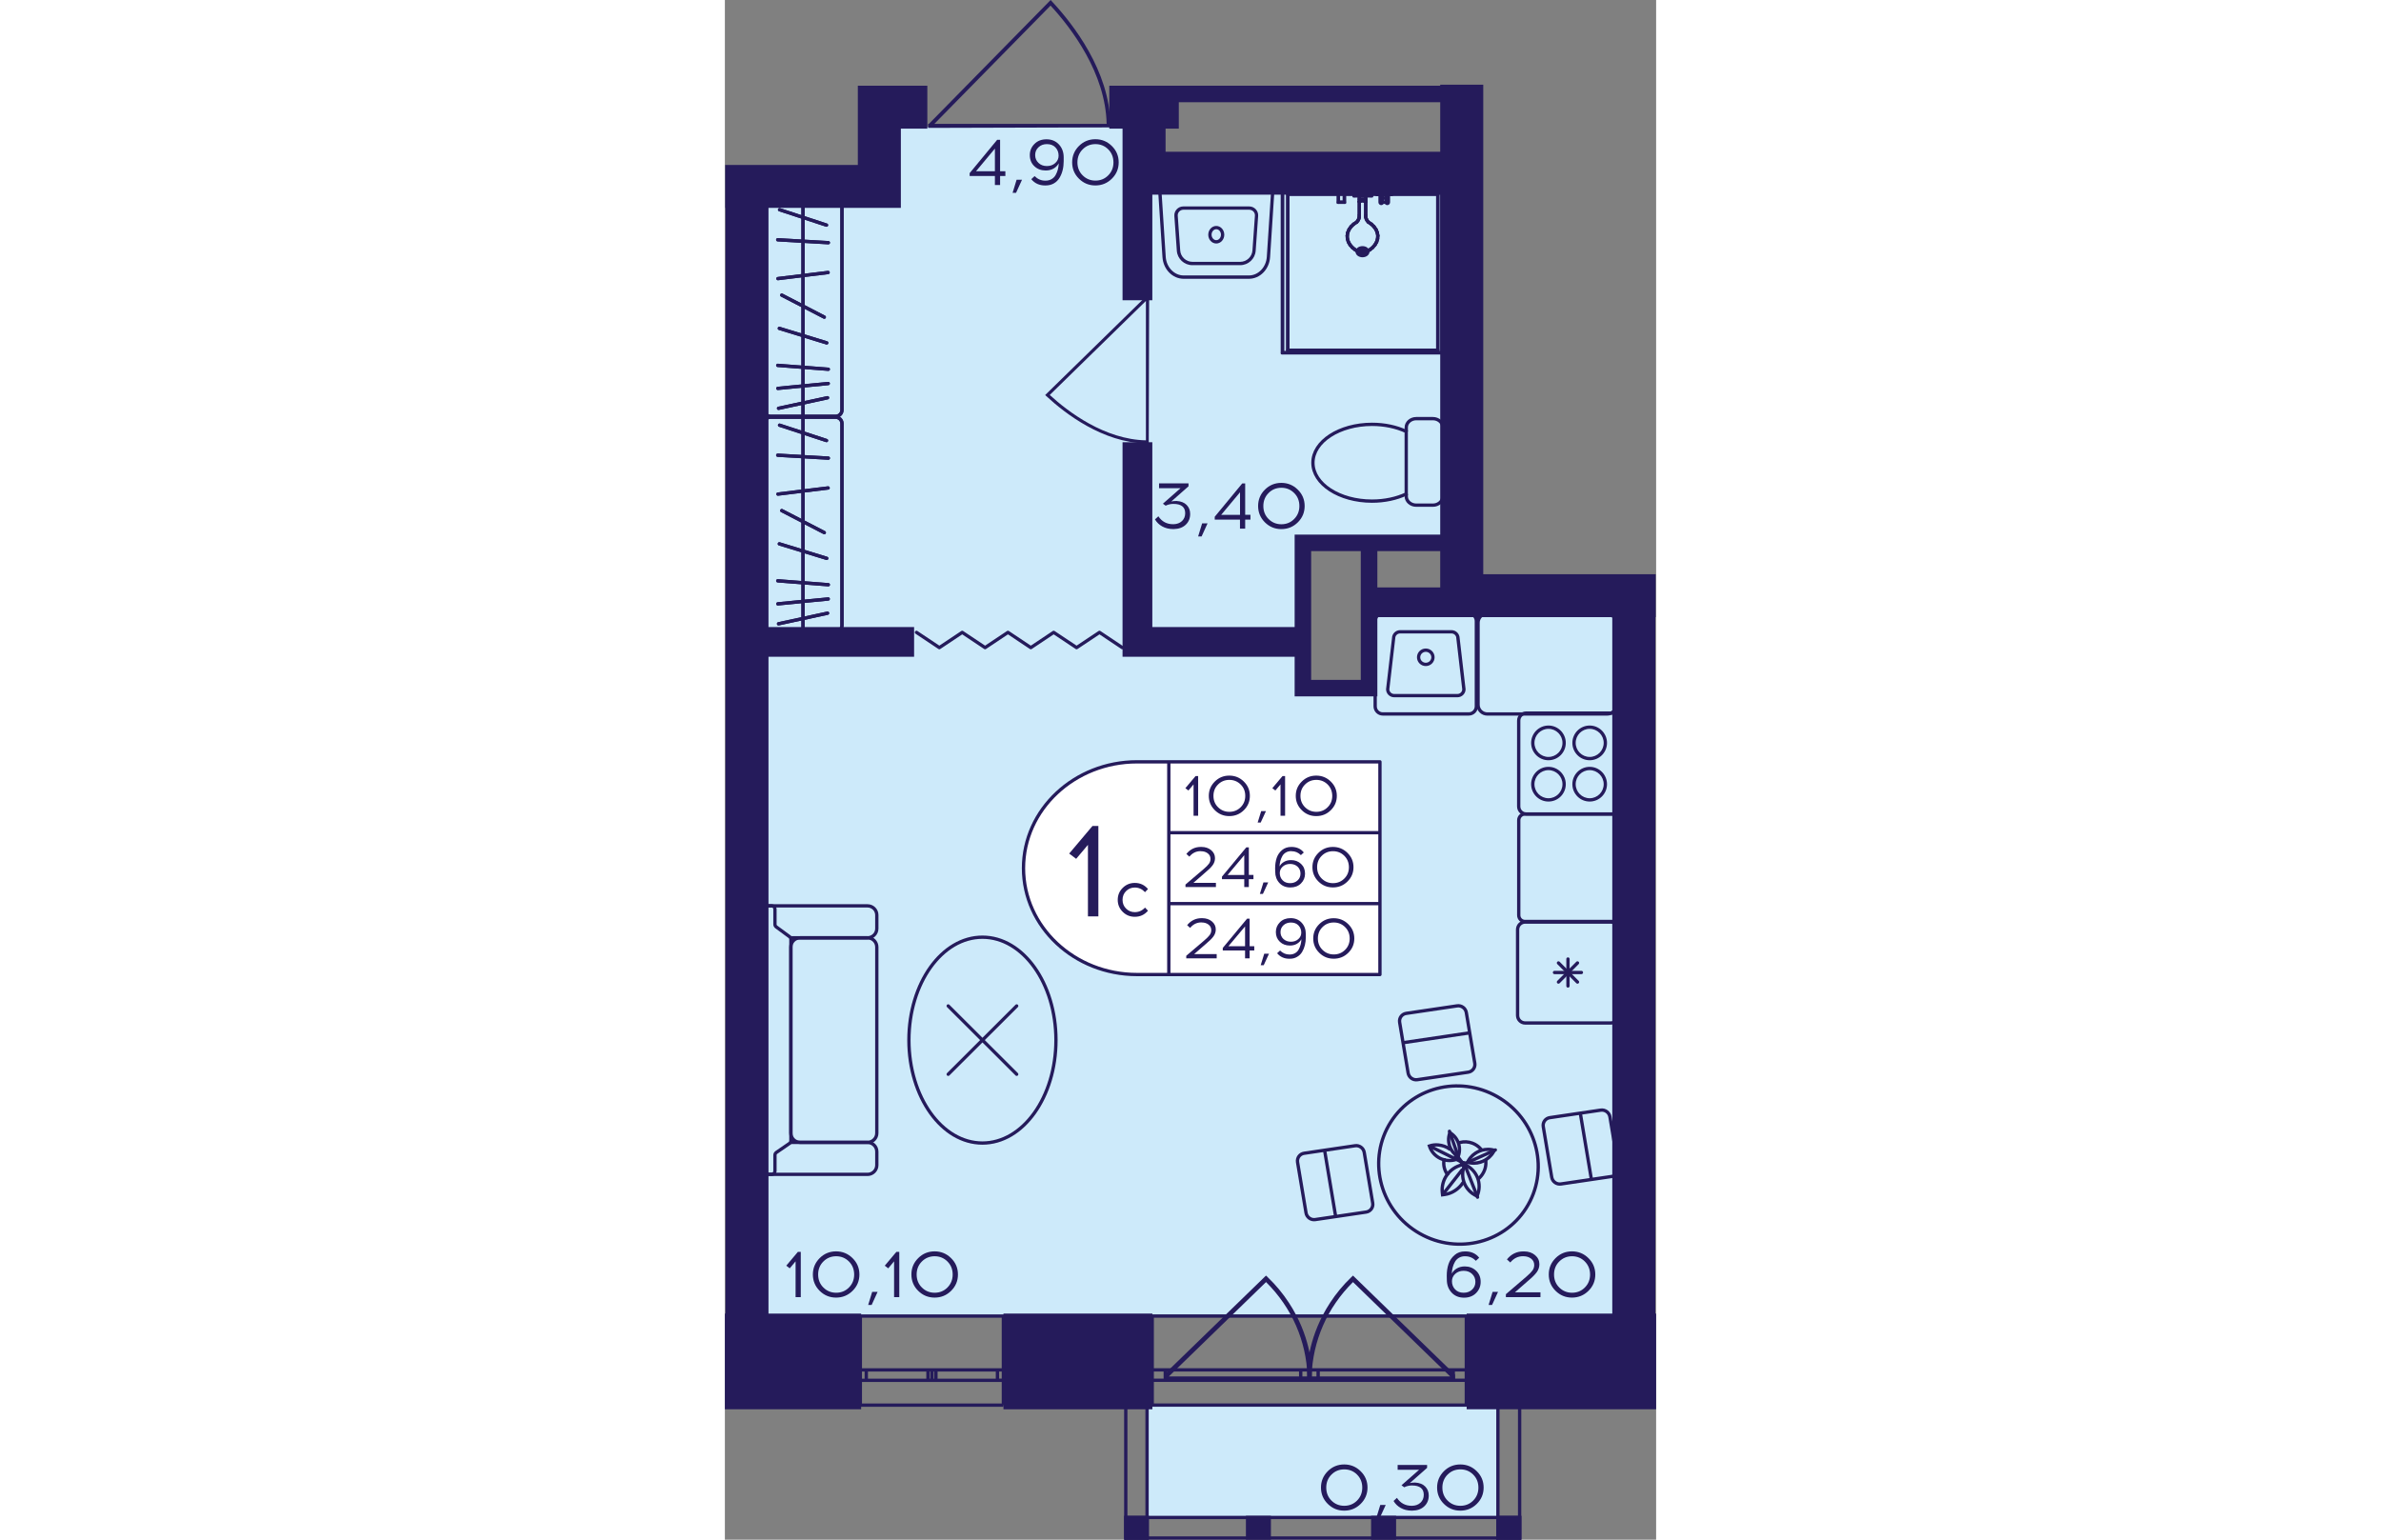 <?xml version="1.0" encoding="utf-8"?>
<!-- Generator: Adobe Illustrator 24.3.0, SVG Export Plug-In . SVG Version: 6.00 Build 0)  -->
<svg version="1.1" id="Слой_1" xmlns="http://www.w3.org/2000/svg" xmlns:xlink="http://www.w3.org/1999/xlink" x="0px" y="0px"
	 viewBox="0 0 241.93 400" style="enable-background:new 0 0 241.93 400;" xml:space="preserve" width="883" height="571">
<rect x="0" y="0" width="241.93" height="400" fill="#808080" stroke="none"/>
<path style="fill:#CDEAFA;" d="M193.15,46.71c-28.66,0-57.31,0-85.97,0c0-4.57,0-9.15,0-13.72c-21.78,0-43.56,0-65.33,0
	c0,5.72,0,11.43,0,17.15c-12.61,0-25.22,0-37.83,0c0,97.18,0,194.37,0,291.55c77.94,0,155.89,0,233.83,0c0-61.74,0-123.48,0-185.22
	c-22.92,0-45.85,0-68.77,0c0,8,0,16.01,0,24.01c-6.88,0-13.75,0-20.63,0c0-12.58,0-25.15,0-37.73c14.9,0,29.8,0,44.7,0
	C193.15,110.74,193.15,78.72,193.15,46.71z"/>
<rect x="109.58" y="365.39" style="fill:#CDEAFA;" width="91.55" height="29.03"/>
<g>
	<path style="fill:none;stroke:#251B5B;stroke-width:0.859;stroke-miterlimit:10;" d="M192.62,365.04h-81.6v-23.14l81.6,0V365.04z
		 M111.02,365.04h81.6 M111.02,341.91l81.6,0 M111.02,358.59h3.39v-2.7h-3.39V358.59z M151.85,355.89h-2.25v2.7h2.25V355.89z
		 M114.41,358.59h35.18v-2.7h-35.18V358.59z M151.85,358.59h2.28v-2.7h-2.28V358.59z M192.62,355.89h-3.39v2.7h3.39V355.89z
		 M154.12,358.59h35.11v-2.7h-35.11V358.59z M111.02,358.59h3.39 M114.41,358.59v-2.7 M114.41,355.89h-3.39 M151.85,355.89h-2.25
		 M149.59,355.89v2.7 M149.59,358.59h2.25 M114.41,358.59h35.18 M149.59,355.89h-35.18 M151.85,358.59h2.28 M154.12,358.59v-2.7
		 M154.12,355.89h-2.28 M192.62,355.89h-3.39 M189.23,355.89v2.7 M189.23,358.59h3.39 M154.12,358.59h35.11 M189.23,355.89h-35.11"
		/>
</g>
<g>
	<path style="fill:none;stroke:#251B5B;stroke-width:0.859;stroke-miterlimit:10;" d="M72.36,365.05H35.19v-23.14h37.16V365.05z
		 M35.19,365.05h37.16 M35.19,341.91h37.16 M35.19,358.6h1.54v-2.7h-1.54V358.6z M53.79,355.89h-1.03v2.7h1.03V355.89z M36.74,358.6
		h16.02v-2.7H36.74V358.6z M53.79,358.6h1.04v-2.7h-1.04V358.6z M72.36,355.89h-1.54v2.7h1.54V355.89z M54.82,358.6h15.99v-2.7
		H54.82V358.6z M35.19,358.6h1.54 M36.74,358.6v-2.7 M36.74,355.89h-1.54 M53.79,355.89h-1.03 M52.76,355.89v2.7 M52.76,358.6h1.03
		 M36.74,358.6h16.02 M52.76,355.89H36.74 M53.79,358.6h1.04 M54.82,358.6v-2.7 M54.82,355.89h-1.04 M72.36,355.89h-1.54
		 M70.81,355.89v2.7 M70.81,358.6h1.54 M54.82,358.6h15.99 M70.81,355.89H54.82"/>
</g>
<g>
	
		<rect x="200.4" y="393.8" transform="matrix(-1 2.901578e-07 -2.901578e-07 -1 407.302 793.803)" style="fill:#251B5B;" width="6.5" height="6.2"/>
	
		<rect x="103.77" y="393.8" transform="matrix(-1 2.952791e-07 -2.952791e-07 -1 213.937 793.803)" style="fill:#251B5B;" width="6.39" height="6.2"/>
	
		<rect x="135.36" y="393.8" transform="matrix(-1 2.901641e-07 -2.901641e-07 -1 277.219 793.803)" style="fill:#251B5B;" width="6.5" height="6.2"/>
	
		<rect x="167.88" y="393.8" transform="matrix(-1 2.901598e-07 -2.901598e-07 -1 342.26 793.803)" style="fill:#251B5B;" width="6.5" height="6.2"/>
	<g>
		<path style="fill:#251B5B;" d="M206.04,361.78v37.36h-4.79l0-37.36H206.04 M206.9,360.92h-6.5l0,39.08h6.5V360.92L206.9,360.92z"
			/>
	</g>
	<g>
		<path style="fill:#251B5B;" d="M109.25,361.78v37.36h-4.67v-37.36H109.25 M110.11,360.92h-6.39V400h6.39V360.92L110.11,360.92z"/>
	</g>
	<g>
		<path style="fill:#251B5B;" d="M206.04,394.66v4.48l-101.41,0v-4.48L206.04,394.66 M206.9,393.8l-103.13,0v6.2l103.13,0V393.8
			L206.9,393.8z"/>
	</g>
</g>
<g>
	<path style="fill:#251B5B;" d="M141.04,331.83c2.11,2.02,3.94,4.24,5.48,6.6c5.53,8.43,5.92,16.32,5.97,17.91
		c0.03,1.01,0.01,1.84-0.02,2.37c-0.36,0.01-0.71,0.03-1.07,0.04h-37.27l-0.09,0.08c0.02-0.58,0.04-1.15,0.06-1.73l26.48-25.71
		L141.04,331.83z M115.34,357.6h36.01c-0.29-9.22-4.05-17.87-10.76-24.52L115.34,357.6z"/>
	<path style="fill:#251B5B;" d="M162.72,331.83c-2.11,2.02-3.94,4.24-5.48,6.6c-5.53,8.43-5.92,16.32-5.97,17.91
		c-0.03,1.01-0.01,1.84,0.02,2.37c0.36,0.01,0.71,0.03,1.07,0.04h37.27l0.09,0.08c-0.02-0.58-0.04-1.15-0.06-1.73l-26.48-25.71
		L162.72,331.83z M188.43,357.6h-36.01c0.29-9.22,4.05-17.87,10.76-24.52L188.43,357.6z"/>
</g>
<polyline style="fill:none;stroke:#251B5B;stroke-width:0.859;stroke-linecap:round;stroke-linejoin:round;stroke-miterlimit:10;" points="
	103.25,168.25 97.32,164.29 91.37,168.25 85.42,164.29 79.48,168.25 73.54,164.29 67.6,168.25 61.66,164.29 55.72,168.25 
	49.78,164.29 "/>
<path style="fill:#251B5B;" d="M100.3,33.09c0-0.3-0.01-0.6-0.01-0.91h-0.13c-0.31-13.81-9.6-25.82-15.19-31.81L84.63,0L53.01,32.18
	h-0.2c0,0.35,0,0.7,0,1.05C68.64,33.18,84.47,33.13,100.3,33.09z M54.42,32.18L84.61,1.45c5.52,5.99,14.27,17.56,14.57,30.73
	L54.42,32.18z"/>
<path style="fill:#251B5B;" d="M110.12,115.31c-0.25,0-0.49-0.01-0.74-0.01v-0.1c-11.23-0.25-21-7.77-25.87-12.29l-0.3-0.28
	l26.16-25.58v-0.16c0.28,0,0.57,0,0.85,0C110.19,89.7,110.16,102.5,110.12,115.31z M109.38,78.19l-24.98,24.42
	c4.87,4.46,14.28,11.55,24.98,11.79L109.38,78.19z"/>
<g>
	<path style="fill:none;stroke:#251B5B;stroke-width:0.859;stroke-miterlimit:10;" d="M8.77,299.19l0,3.52
		c0,1.32,1.08,2.39,2.41,2.39h0.96h24.92c1.33,0,2.41-1.08,2.41-2.39v-3.52c0-1.33-1.08-2.39-2.41-2.39H17.02"/>
	<path style="fill:none;stroke:#251B5B;stroke-width:0.859;stroke-miterlimit:10;" d="M8.77,241.25l0-3.52
		c0-1.33,1.08-2.39,2.41-2.39h0.96l24.92,0c1.33,0,2.41,1.06,2.41,2.39l0,3.52c0,1.32-1.08,2.39-2.41,2.39H17.05"/>
	<path style="fill:none;stroke:#251B5B;stroke-width:0.859;stroke-miterlimit:10;" d="M39.47,246.04l0,48.34
		c0,1.33-1.07,2.4-2.4,2.4l-17.53,0c-1.33,0-2.4-1.08-2.4-2.4l0-48.34c0-1.33,1.07-2.4,2.4-2.4l17.53,0
		C38.4,243.64,39.47,244.72,39.47,246.04z"/>
	<path style="fill:none;stroke:#251B5B;stroke-width:0.859;stroke-miterlimit:10;" d="M13.36,240.82l3.44,2.53
		c0.22,0.16,0.35,0.42,0.35,0.69l0,52.32c0,0.28-0.14,0.54-0.37,0.7l-3.4,2.34c-0.23,0.16-0.37,0.42-0.37,0.7l0,4.14
		c0,0.47-0.39,0.85-0.86,0.85h-0.96c-1.33,0-2.41-1.07-2.41-2.39l0-64.98c0-1.32,1.08-2.39,2.41-2.39h0.96
		c0.48,0,0.86,0.38,0.86,0.85l0,3.95C13.01,240.41,13.14,240.66,13.36,240.82z"/>
</g>
<g>
	
		<ellipse style="fill:none;stroke:#251B5B;stroke-width:0.859;stroke-miterlimit:10;" cx="66.91" cy="270.22" rx="19.1" ry="26.74"/>
	<g>
		
			<line style="fill:none;stroke:#251B5B;stroke-width:0.859;stroke-linecap:round;stroke-miterlimit:10;" x1="58.02" y1="261.34" x2="75.81" y2="279.09"/>
		
			<line style="fill:none;stroke:#251B5B;stroke-width:0.859;stroke-linecap:round;stroke-miterlimit:10;" x1="58.02" y1="279.09" x2="75.81" y2="261.34"/>
	</g>
</g>
<g>
	<g>
		<g>
			<path style="fill:#251B5B;" d="M28.78,52.85c0.67,0,1.21,0.54,1.21,1.21v52.46c0,0.67-0.54,1.21-1.21,1.21H11.83
				c-0.67,0-1.21-0.54-1.21-1.21V54.05c0-0.67,0.54-1.21,1.21-1.21H28.78 M28.78,51.99H11.83c-1.14,0-2.07,0.93-2.07,2.07v52.46
				c0,1.14,0.93,2.07,2.07,2.07h16.95c1.14,0,2.07-0.93,2.07-2.07V54.05C30.85,52.91,29.92,51.99,28.78,51.99L28.78,51.99z"/>
		</g>
	</g>
	<line style="fill:none;stroke:#251B5B;stroke-width:0.859;stroke-miterlimit:10;" x1="20.3" y1="51.98" x2="20.3" y2="108.39"/>
	
		<line style="fill:none;stroke:#251B5B;stroke-width:0.859;stroke-linecap:round;stroke-miterlimit:10;" x1="13.73" y1="62.29" x2="26.88" y2="63.05"/>
	
		<line style="fill:none;stroke:#251B5B;stroke-width:0.859;stroke-linecap:round;stroke-miterlimit:10;" x1="13.79" y1="72.38" x2="26.82" y2="70.79"/>
	
		<line style="fill:none;stroke:#251B5B;stroke-width:0.859;stroke-linecap:round;stroke-miterlimit:10;" x1="13.94" y1="106.08" x2="26.67" y2="103.33"/>
	
		<line style="fill:none;stroke:#251B5B;stroke-width:0.859;stroke-linecap:round;stroke-miterlimit:10;" x1="14.78" y1="76.67" x2="25.83" y2="82.39"/>
	
		<line style="fill:none;stroke:#251B5B;stroke-width:0.859;stroke-linecap:round;stroke-miterlimit:10;" x1="14.15" y1="85.31" x2="26.46" y2="89.08"/>
	
		<line style="fill:none;stroke:#251B5B;stroke-width:0.859;stroke-linecap:round;stroke-miterlimit:10;" x1="13.74" y1="94.92" x2="26.87" y2="95.93"/>
	
		<line style="fill:none;stroke:#251B5B;stroke-width:0.859;stroke-linecap:round;stroke-miterlimit:10;" x1="13.76" y1="100.9" x2="26.85" y2="99.64"/>
	
		<line style="fill:none;stroke:#251B5B;stroke-width:0.859;stroke-linecap:round;stroke-miterlimit:10;" x1="14.21" y1="54.48" x2="26.4" y2="58.48"/>
	<g>
		<g>
			<path style="fill:#251B5B;" d="M28.78,52.85c0.67,0,1.21,0.54,1.21,1.21v52.46c0,0.67-0.54,1.21-1.21,1.21H11.83
				c-0.67,0-1.21-0.54-1.21-1.21V54.05c0-0.67,0.54-1.21,1.21-1.21H28.78 M28.78,51.99H11.83c-1.14,0-2.07,0.93-2.07,2.07v52.46
				c0,1.14,0.93,2.07,2.07,2.07h16.95c1.14,0,2.07-0.93,2.07-2.07V54.05C30.85,52.91,29.92,51.99,28.78,51.99L28.78,51.99z"/>
		</g>
	</g>
	<line style="fill:none;stroke:#251B5B;stroke-width:0.859;stroke-miterlimit:10;" x1="20.3" y1="51.98" x2="20.3" y2="108.39"/>
	
		<line style="fill:none;stroke:#251B5B;stroke-width:0.859;stroke-linecap:round;stroke-miterlimit:10;" x1="13.73" y1="62.29" x2="26.88" y2="63.05"/>
	
		<line style="fill:none;stroke:#251B5B;stroke-width:0.859;stroke-linecap:round;stroke-miterlimit:10;" x1="13.79" y1="72.38" x2="26.82" y2="70.79"/>
	
		<line style="fill:none;stroke:#251B5B;stroke-width:0.859;stroke-linecap:round;stroke-miterlimit:10;" x1="13.94" y1="106.08" x2="26.67" y2="103.33"/>
	
		<line style="fill:none;stroke:#251B5B;stroke-width:0.859;stroke-linecap:round;stroke-miterlimit:10;" x1="14.78" y1="76.67" x2="25.83" y2="82.39"/>
	
		<line style="fill:none;stroke:#251B5B;stroke-width:0.859;stroke-linecap:round;stroke-miterlimit:10;" x1="14.15" y1="85.31" x2="26.46" y2="89.08"/>
	
		<line style="fill:none;stroke:#251B5B;stroke-width:0.859;stroke-linecap:round;stroke-miterlimit:10;" x1="13.74" y1="94.92" x2="26.87" y2="95.93"/>
	
		<line style="fill:none;stroke:#251B5B;stroke-width:0.859;stroke-linecap:round;stroke-miterlimit:10;" x1="13.76" y1="100.9" x2="26.85" y2="99.64"/>
	
		<line style="fill:none;stroke:#251B5B;stroke-width:0.859;stroke-linecap:round;stroke-miterlimit:10;" x1="14.21" y1="54.48" x2="26.4" y2="58.48"/>
</g>
<g>
	<g>
		<g>
			<path style="fill:#251B5B;" d="M28.78,108.82c0.67,0,1.21,0.54,1.21,1.21v52.46c0,0.67-0.54,1.21-1.21,1.21H11.83
				c-0.67,0-1.21-0.54-1.21-1.21v-52.46c0-0.67,0.54-1.21,1.21-1.21H28.78 M28.78,107.96H11.83c-1.14,0-2.07,0.93-2.07,2.07v52.46
				c0,1.14,0.93,2.07,2.07,2.07h16.95c1.14,0,2.07-0.93,2.07-2.07v-52.46C30.85,108.89,29.92,107.96,28.78,107.96L28.78,107.96z"/>
		</g>
	</g>
	<line style="fill:none;stroke:#251B5B;stroke-width:0.859;stroke-miterlimit:10;" x1="20.3" y1="107.95" x2="20.3" y2="164.36"/>
	
		<line style="fill:none;stroke:#251B5B;stroke-width:0.859;stroke-linecap:round;stroke-miterlimit:10;" x1="13.73" y1="118.26" x2="26.88" y2="119.02"/>
	
		<line style="fill:none;stroke:#251B5B;stroke-width:0.859;stroke-linecap:round;stroke-miterlimit:10;" x1="13.79" y1="128.36" x2="26.82" y2="126.77"/>
	
		<line style="fill:none;stroke:#251B5B;stroke-width:0.859;stroke-linecap:round;stroke-miterlimit:10;" x1="13.94" y1="162.06" x2="26.67" y2="159.3"/>
	
		<line style="fill:none;stroke:#251B5B;stroke-width:0.859;stroke-linecap:round;stroke-miterlimit:10;" x1="14.78" y1="132.65" x2="25.83" y2="138.37"/>
	
		<line style="fill:none;stroke:#251B5B;stroke-width:0.859;stroke-linecap:round;stroke-miterlimit:10;" x1="14.15" y1="141.29" x2="26.46" y2="145.06"/>
	
		<line style="fill:none;stroke:#251B5B;stroke-width:0.859;stroke-linecap:round;stroke-miterlimit:10;" x1="13.74" y1="150.89" x2="26.87" y2="151.91"/>
	
		<line style="fill:none;stroke:#251B5B;stroke-width:0.859;stroke-linecap:round;stroke-miterlimit:10;" x1="13.76" y1="156.88" x2="26.85" y2="155.61"/>
	
		<line style="fill:none;stroke:#251B5B;stroke-width:0.859;stroke-linecap:round;stroke-miterlimit:10;" x1="14.21" y1="110.46" x2="26.4" y2="114.45"/>
	<g>
		<g>
			<path style="fill:#251B5B;" d="M28.78,108.82c0.67,0,1.21,0.54,1.21,1.21v52.46c0,0.67-0.54,1.21-1.21,1.21H11.83
				c-0.67,0-1.21-0.54-1.21-1.21v-52.46c0-0.67,0.54-1.21,1.21-1.21H28.78 M28.78,107.96H11.83c-1.14,0-2.07,0.93-2.07,2.07v52.46
				c0,1.14,0.93,2.07,2.07,2.07h16.95c1.14,0,2.07-0.93,2.07-2.07v-52.46C30.85,108.89,29.92,107.96,28.78,107.96L28.78,107.96z"/>
		</g>
	</g>
	<line style="fill:none;stroke:#251B5B;stroke-width:0.859;stroke-miterlimit:10;" x1="20.3" y1="107.95" x2="20.3" y2="164.36"/>
	
		<line style="fill:none;stroke:#251B5B;stroke-width:0.859;stroke-linecap:round;stroke-miterlimit:10;" x1="13.73" y1="118.26" x2="26.88" y2="119.02"/>
	
		<line style="fill:none;stroke:#251B5B;stroke-width:0.859;stroke-linecap:round;stroke-miterlimit:10;" x1="13.79" y1="128.36" x2="26.82" y2="126.77"/>
	
		<line style="fill:none;stroke:#251B5B;stroke-width:0.859;stroke-linecap:round;stroke-miterlimit:10;" x1="13.94" y1="162.06" x2="26.67" y2="159.3"/>
	
		<line style="fill:none;stroke:#251B5B;stroke-width:0.859;stroke-linecap:round;stroke-miterlimit:10;" x1="14.78" y1="132.65" x2="25.83" y2="138.37"/>
	
		<line style="fill:none;stroke:#251B5B;stroke-width:0.859;stroke-linecap:round;stroke-miterlimit:10;" x1="14.15" y1="141.29" x2="26.46" y2="145.06"/>
	
		<line style="fill:none;stroke:#251B5B;stroke-width:0.859;stroke-linecap:round;stroke-miterlimit:10;" x1="13.74" y1="150.89" x2="26.87" y2="151.91"/>
	
		<line style="fill:none;stroke:#251B5B;stroke-width:0.859;stroke-linecap:round;stroke-miterlimit:10;" x1="13.76" y1="156.88" x2="26.85" y2="155.61"/>
	
		<line style="fill:none;stroke:#251B5B;stroke-width:0.859;stroke-linecap:round;stroke-miterlimit:10;" x1="14.21" y1="110.46" x2="26.4" y2="114.45"/>
</g>
<g>
	<g>
		<path style="fill:#251B5B;" d="M127.66,59.55c0.67,0,1.22,0.64,1.22,1.42c0,0.78-0.55,1.42-1.22,1.42c-0.67,0-1.22-0.64-1.22-1.42
			C126.44,60.19,126.99,59.55,127.66,59.55 M127.66,58.7c-1.15,0-2.08,1.02-2.08,2.28c0,1.26,0.93,2.28,2.08,2.28
			c1.15,0,2.08-1.02,2.08-2.28C129.74,59.72,128.81,58.7,127.66,58.7L127.66,58.7z"/>
	</g>
	<g>
		<path style="fill:#251B5B;" d="M113.48,50.45l28.37,0l-1.06,16.29c-0.18,2.7-2.22,4.82-4.66,4.82l-16.94,0
			c-2.44,0-4.48-2.12-4.66-4.82L113.48,50.45 M112.56,49.59l1.12,17.21c0.21,3.17,2.61,5.63,5.51,5.63l16.94,0
			c2.9,0,5.31-2.46,5.51-5.63l1.12-17.21L112.56,49.59L112.56,49.59z"/>
	</g>
	<g>
		<path style="fill:#251B5B;" d="M119.08,53.63v0.86l17.16,0c0.41,0,0.79,0.17,1.07,0.46c0.28,0.3,0.42,0.69,0.39,1.09l-0.64,9.02
			c-0.12,1.66-1.52,2.96-3.18,2.96l-12.41,0c-1.67,0-3.07-1.3-3.18-2.96l-0.64-9.02c-0.03-0.41,0.11-0.8,0.39-1.09
			c0.28-0.3,0.66-0.46,1.07-0.46V53.63 M119.08,53.63c-1.34,0-2.41,1.14-2.31,2.48l0.64,9.02c0.15,2.12,1.92,3.76,4.04,3.76l12.41,0
			c2.13,0,3.89-1.64,4.04-3.76l0.64-9.02c0.1-1.34-0.97-2.48-2.31-2.48L119.08,53.63L119.08,53.63z"/>
	</g>
</g>
<g>
	<g>
		<path style="fill:none;stroke:#251B5B;stroke-width:0.859;stroke-miterlimit:10;" d="M177.02,128.33v0.63
			c0,1.25,1.17,2.28,2.59,2.28h4.32c1.44,0,2.59-1.03,2.59-2.28v-17.92c0-1.25-1.15-2.28-2.59-2.28h-4.32
			c-1.42,0-2.59,1.03-2.59,2.28v1.06"/>
	</g>
	<g>
		<path style="fill:none;stroke:#251B5B;stroke-width:0.859;stroke-miterlimit:10;" d="M152.77,120.22c0,5.51,6.87,9.97,15.35,9.97
			c3.31,0,6.39-0.68,8.89-1.86l0-16.23c-2.5-1.18-5.59-1.86-8.89-1.86C159.64,110.25,152.77,114.71,152.77,120.22z"/>
	</g>
</g>
<g>
	<polyline style="fill:none;stroke:#251B5B;stroke-width:0.859;stroke-miterlimit:10;" points="186.6,49.79 186.6,91.64 
		144.86,91.64 144.86,49.79 186.6,49.79 	"/>
	<path style="fill:none;stroke:#251B5B;stroke-width:0.859;stroke-miterlimit:10;" d="M144.82,49.58l41.75,0
		c0.17,0,0.31,0.09,0.31,0.21c0,0.12-0.14,0.21-0.31,0.21l-41.72,0c-0.17,0-0.31-0.09-0.31-0.21
		C144.54,49.68,144.67,49.59,144.82,49.58z"/>
	
		<line style="fill:none;stroke:#251B5B;stroke-width:0.859;stroke-linecap:round;stroke-linejoin:round;" x1="144.86" y1="91.64" x2="144.86" y2="49.79"/>
	
		<line style="fill:none;stroke:#251B5B;stroke-width:0.859;stroke-linecap:round;stroke-linejoin:round;" x1="186.6" y1="91.64" x2="144.86" y2="91.64"/>
	<path style="fill:none;stroke:#251B5B;stroke-width:0.859;stroke-miterlimit:10;" d="M186.6,49.58c0.17,0,0.31,0.09,0.31,0.21
		l0,41.84c0,0.12-0.14,0.21-0.31,0.21c-0.17,0-0.31-0.09-0.31-0.21l0-41.84C186.29,49.67,186.43,49.58,186.6,49.58z"/>
	<polyline style="fill:none;stroke:#251B5B;stroke-width:0.859;stroke-miterlimit:10;" points="185.21,50.44 185.21,90.98 
		146.25,90.98 146.25,50.44 185.21,50.44 	"/>
	
		<line style="fill:none;stroke:#251B5B;stroke-width:0.859;stroke-linecap:round;stroke-linejoin:round;" x1="146.25" y1="50.44" x2="185.21" y2="50.44"/>
	
		<line style="fill:none;stroke:#251B5B;stroke-width:0.859;stroke-linecap:round;stroke-linejoin:round;" x1="146.25" y1="90.98" x2="146.25" y2="50.44"/>
	
		<line style="fill:none;stroke:#251B5B;stroke-width:0.859;stroke-linecap:round;stroke-linejoin:round;" x1="185.21" y1="90.98" x2="146.25" y2="90.98"/>
	
		<line style="fill:none;stroke:#251B5B;stroke-width:0.859;stroke-linecap:round;stroke-linejoin:round;" x1="185.21" y1="50.44" x2="185.21" y2="90.98"/>
	<polyline style="fill:none;stroke:#251B5B;stroke-width:0.859;stroke-miterlimit:10;" points="172.08,49.97 172.08,51.46 
		170.52,51.46 170.52,49.97 172.08,49.97 	"/>
	<path style="fill:none;stroke:#251B5B;stroke-width:0.859;stroke-miterlimit:10;" d="M170.21,50.18c0-0.18,0.14-0.32,0.3-0.32
		l1.56,0c0.17,0,0.31,0.15,0.31,0.33c0,0.18-0.14,0.33-0.31,0.33l-1.56,0c-0.17,0-0.3-0.14-0.3-0.32
		C170.21,50.19,170.21,50.19,170.21,50.18z"/>
	<path style="fill:none;stroke:#251B5B;stroke-width:0.859;stroke-miterlimit:10;" d="M170.52,49.87c0.17,0,0.31,0.15,0.31,0.33
		v2.34c0,0.18-0.14,0.33-0.31,0.33s-0.31-0.15-0.31-0.33V50.2C170.21,50.02,170.35,49.87,170.52,49.87z"/>
	
		<line style="fill:none;stroke:#251B5B;stroke-width:0.859;stroke-linecap:round;stroke-linejoin:round;" x1="172.08" y1="52.54" x2="170.52" y2="52.54"/>
	<path style="fill:none;stroke:#251B5B;stroke-width:0.859;stroke-miterlimit:10;" d="M172.08,49.87c0.17,0,0.31,0.15,0.31,0.33
		v2.34c0,0.18-0.14,0.33-0.31,0.33s-0.31-0.15-0.31-0.33V50.2C171.77,50.02,171.91,49.87,172.08,49.87z"/>
	<polyline style="fill:none;stroke:#251B5B;stroke-width:0.859;stroke-miterlimit:10;" points="160.94,50.2 160.94,52.54 
		159.39,52.54 159.39,50.2 160.94,50.2 	"/>
	
		<line style="fill:none;stroke:#251B5B;stroke-width:0.859;stroke-linecap:round;stroke-linejoin:round;" x1="159.39" y1="50.2" x2="160.94" y2="50.2"/>
	
		<line style="fill:none;stroke:#251B5B;stroke-width:0.859;stroke-linecap:round;stroke-linejoin:round;" x1="159.39" y1="52.54" x2="159.39" y2="50.2"/>
	
		<line style="fill:none;stroke:#251B5B;stroke-width:0.859;stroke-linecap:round;stroke-linejoin:round;" x1="160.94" y1="52.54" x2="159.39" y2="52.54"/>
	
		<line style="fill:none;stroke:#251B5B;stroke-width:0.859;stroke-linecap:round;stroke-linejoin:round;" x1="160.94" y1="50.2" x2="160.94" y2="52.54"/>
	<polyline style="fill:none;stroke:#251B5B;stroke-width:0.859;stroke-miterlimit:10;" points="173.11,49.91 173.11,50.2 
		169.49,50.2 169.49,49.91 173.11,49.91 	"/>
	<path style="fill:none;stroke:#251B5B;stroke-width:0.859;stroke-miterlimit:10;" d="M169.49,49.57l3.61,0
		c0.17,0,0.31,0.15,0.31,0.33c0,0.18-0.14,0.33-0.31,0.33l-3.6,0c0,0,0,0-0.01,0c-0.17,0-0.3-0.14-0.3-0.32
		C169.19,49.73,169.32,49.58,169.49,49.57z"/>
	<path style="fill:none;stroke:#251B5B;stroke-width:0.859;stroke-miterlimit:10;" d="M169.5,49.58c0.17,0,0.31,0.15,0.31,0.33
		l0,0.29c0,0.18-0.14,0.33-0.31,0.33s-0.31-0.15-0.31-0.33v-0.29C169.19,49.73,169.33,49.58,169.5,49.58z"/>
	<path style="fill:none;stroke:#251B5B;stroke-width:0.859;stroke-miterlimit:10;" d="M169.49,49.86l3.61,0
		c0.17,0,0.31,0.15,0.31,0.33s-0.14,0.33-0.31,0.33l-3.6,0c0,0,0,0-0.01,0c-0.17,0-0.3-0.14-0.3-0.32
		C169.19,50.02,169.32,49.87,169.49,49.86z"/>
	<path style="fill:none;stroke:#251B5B;stroke-width:0.859;stroke-miterlimit:10;" d="M173.11,49.58c0.17,0,0.31,0.15,0.31,0.33
		v0.29c0,0.18-0.14,0.33-0.31,0.33c-0.17,0-0.31-0.15-0.31-0.33v-0.29C172.8,49.73,172.94,49.58,173.11,49.58z"/>
	<polyline style="fill:none;stroke:#251B5B;stroke-width:0.859;stroke-miterlimit:10;" points="161.97,49.91 161.97,50.2 
		158.36,50.2 158.36,49.91 161.97,49.91 	"/>
	
		<line style="fill:none;stroke:#251B5B;stroke-width:0.859;stroke-linecap:round;stroke-linejoin:round;" x1="158.36" y1="49.91" x2="161.97" y2="49.91"/>
	
		<line style="fill:none;stroke:#251B5B;stroke-width:0.859;stroke-linecap:round;stroke-linejoin:round;" x1="158.36" y1="50.2" x2="158.36" y2="49.91"/>
	
		<line style="fill:none;stroke:#251B5B;stroke-width:0.859;stroke-linecap:round;stroke-linejoin:round;" x1="161.97" y1="50.2" x2="158.36" y2="50.2"/>
	
		<line style="fill:none;stroke:#251B5B;stroke-width:0.859;stroke-linecap:round;stroke-linejoin:round;" x1="161.97" y1="49.91" x2="161.97" y2="50.2"/>
	<polyline style="fill:none;stroke:#251B5B;stroke-width:0.859;stroke-miterlimit:10;" points="166.03,52.15 166.1,52.14 
		166.16,52.15 166.23,52.16 166.29,52.18 166.34,52.21 166.39,52.25 166.43,52.28 166.46,52.33 166.48,52.37 166.49,52.42 
		166.49,55.89 166.49,56.36 166.61,56.83 166.83,57.27 167.14,57.68 167.96,58.24 168.64,58.9 169.16,59.63 169.49,60.42 
		169.63,61.23 169.57,62.06 169.32,62.86 168.88,63.62 168.27,64.32 167.51,64.92 167.18,65.1 166.82,65.25 166.44,65.35 
		166.03,65.4 165.27,65.4 164.87,65.35 164.48,65.25 164.12,65.1 163.79,64.92 163.03,64.32 162.42,63.62 161.98,62.86 
		161.73,62.06 161.68,61.23 161.81,60.42 162.15,59.63 162.66,58.9 163.34,58.24 164.17,57.68 164.48,57.27 164.69,56.83 
		164.81,56.36 164.82,55.89 164.82,52.42 164.82,52.37 164.84,52.33 164.87,52.28 164.91,52.25 164.96,52.21 165.01,52.18 
		165.07,52.16 165.13,52.15 165.2,52.14 165.27,52.15 166.03,52.15 	"/>
	
		<line style="fill:none;stroke:#251B5B;stroke-width:0.859;stroke-linecap:round;stroke-linejoin:round;" x1="165.27" y1="52.15" x2="166.03" y2="52.15"/>
	
		<line style="fill:none;stroke:#251B5B;stroke-width:0.859;stroke-linecap:round;stroke-linejoin:round;" x1="165.2" y1="52.14" x2="165.27" y2="52.15"/>
	
		<line style="fill:none;stroke:#251B5B;stroke-width:0.859;stroke-linecap:round;stroke-linejoin:round;" x1="165.13" y1="52.15" x2="165.2" y2="52.14"/>
	
		<line style="fill:none;stroke:#251B5B;stroke-width:0.859;stroke-linecap:round;stroke-linejoin:round;" x1="165.07" y1="52.16" x2="165.13" y2="52.15"/>
	
		<line style="fill:none;stroke:#251B5B;stroke-width:0.859;stroke-linecap:round;stroke-linejoin:round;" x1="165.01" y1="52.18" x2="165.07" y2="52.16"/>
	
		<line style="fill:none;stroke:#251B5B;stroke-width:0.859;stroke-linecap:round;stroke-linejoin:round;" x1="164.96" y1="52.21" x2="165.01" y2="52.18"/>
	
		<line style="fill:none;stroke:#251B5B;stroke-width:0.859;stroke-linecap:round;stroke-linejoin:round;" x1="164.91" y1="52.25" x2="164.96" y2="52.21"/>
	
		<line style="fill:none;stroke:#251B5B;stroke-width:0.859;stroke-linecap:round;stroke-linejoin:round;" x1="164.87" y1="52.29" x2="164.91" y2="52.25"/>
	
		<line style="fill:none;stroke:#251B5B;stroke-width:0.859;stroke-linecap:round;stroke-linejoin:round;" x1="164.84" y1="52.33" x2="164.87" y2="52.29"/>
	
		<line style="fill:none;stroke:#251B5B;stroke-width:0.859;stroke-linecap:round;stroke-linejoin:round;" x1="164.82" y1="52.38" x2="164.84" y2="52.33"/>
	
		<line style="fill:none;stroke:#251B5B;stroke-width:0.859;stroke-linecap:round;stroke-linejoin:round;" x1="164.82" y1="52.42" x2="164.82" y2="52.38"/>
	
		<line style="fill:none;stroke:#251B5B;stroke-width:0.859;stroke-linecap:round;stroke-linejoin:round;" x1="164.82" y1="55.89" x2="164.82" y2="52.42"/>
	
		<line style="fill:none;stroke:#251B5B;stroke-width:0.859;stroke-linecap:round;stroke-linejoin:round;" x1="164.81" y1="56.36" x2="164.82" y2="55.89"/>
	
		<line style="fill:none;stroke:#251B5B;stroke-width:0.859;stroke-linecap:round;stroke-linejoin:round;" x1="164.69" y1="56.83" x2="164.81" y2="56.36"/>
	
		<line style="fill:none;stroke:#251B5B;stroke-width:0.859;stroke-linecap:round;stroke-linejoin:round;" x1="164.48" y1="57.27" x2="164.69" y2="56.83"/>
	
		<line style="fill:none;stroke:#251B5B;stroke-width:0.859;stroke-linecap:round;stroke-linejoin:round;" x1="164.17" y1="57.68" x2="164.48" y2="57.27"/>
	
		<line style="fill:none;stroke:#251B5B;stroke-width:0.859;stroke-linecap:round;stroke-linejoin:round;" x1="163.34" y1="58.24" x2="164.17" y2="57.68"/>
	
		<line style="fill:none;stroke:#251B5B;stroke-width:0.859;stroke-linecap:round;stroke-linejoin:round;" x1="162.66" y1="58.9" x2="163.34" y2="58.24"/>
	
		<line style="fill:none;stroke:#251B5B;stroke-width:0.859;stroke-linecap:round;stroke-linejoin:round;" x1="162.15" y1="59.63" x2="162.66" y2="58.9"/>
	
		<line style="fill:none;stroke:#251B5B;stroke-width:0.859;stroke-linecap:round;stroke-linejoin:round;" x1="161.82" y1="60.42" x2="162.15" y2="59.63"/>
	
		<line style="fill:none;stroke:#251B5B;stroke-width:0.859;stroke-linecap:round;stroke-linejoin:round;" x1="161.68" y1="61.23" x2="161.82" y2="60.42"/>
	
		<line style="fill:none;stroke:#251B5B;stroke-width:0.859;stroke-linecap:round;stroke-linejoin:round;" x1="161.73" y1="62.06" x2="161.68" y2="61.23"/>
	
		<line style="fill:none;stroke:#251B5B;stroke-width:0.859;stroke-linecap:round;stroke-linejoin:round;" x1="161.98" y1="62.86" x2="161.73" y2="62.06"/>
	
		<line style="fill:none;stroke:#251B5B;stroke-width:0.859;stroke-linecap:round;stroke-linejoin:round;" x1="162.42" y1="63.62" x2="161.98" y2="62.86"/>
	
		<line style="fill:none;stroke:#251B5B;stroke-width:0.859;stroke-linecap:round;stroke-linejoin:round;" x1="163.03" y1="64.32" x2="162.42" y2="63.62"/>
	
		<line style="fill:none;stroke:#251B5B;stroke-width:0.859;stroke-linecap:round;stroke-linejoin:round;" x1="163.79" y1="64.92" x2="163.03" y2="64.32"/>
	
		<line style="fill:none;stroke:#251B5B;stroke-width:0.859;stroke-linecap:round;stroke-linejoin:round;" x1="164.12" y1="65.1" x2="163.79" y2="64.92"/>
	
		<line style="fill:none;stroke:#251B5B;stroke-width:0.859;stroke-linecap:round;stroke-linejoin:round;" x1="164.48" y1="65.25" x2="164.12" y2="65.1"/>
	
		<line style="fill:none;stroke:#251B5B;stroke-width:0.859;stroke-linecap:round;stroke-linejoin:round;" x1="164.87" y1="65.35" x2="164.48" y2="65.25"/>
	
		<line style="fill:none;stroke:#251B5B;stroke-width:0.859;stroke-linecap:round;stroke-linejoin:round;" x1="165.27" y1="65.4" x2="164.87" y2="65.35"/>
	
		<line style="fill:none;stroke:#251B5B;stroke-width:0.859;stroke-linecap:round;stroke-linejoin:round;" x1="166.03" y1="65.4" x2="165.27" y2="65.4"/>
	
		<line style="fill:none;stroke:#251B5B;stroke-width:0.859;stroke-linecap:round;stroke-linejoin:round;" x1="166.44" y1="65.35" x2="166.03" y2="65.4"/>
	
		<line style="fill:none;stroke:#251B5B;stroke-width:0.859;stroke-linecap:round;stroke-linejoin:round;" x1="166.82" y1="65.25" x2="166.44" y2="65.35"/>
	
		<line style="fill:none;stroke:#251B5B;stroke-width:0.859;stroke-linecap:round;stroke-linejoin:round;" x1="167.18" y1="65.1" x2="166.82" y2="65.25"/>
	
		<line style="fill:none;stroke:#251B5B;stroke-width:0.859;stroke-linecap:round;stroke-linejoin:round;" x1="167.51" y1="64.92" x2="167.18" y2="65.1"/>
	
		<line style="fill:none;stroke:#251B5B;stroke-width:0.859;stroke-linecap:round;stroke-linejoin:round;" x1="168.27" y1="64.32" x2="167.51" y2="64.92"/>
	
		<line style="fill:none;stroke:#251B5B;stroke-width:0.859;stroke-linecap:round;stroke-linejoin:round;" x1="168.88" y1="63.62" x2="168.27" y2="64.32"/>
	
		<line style="fill:none;stroke:#251B5B;stroke-width:0.859;stroke-linecap:round;stroke-linejoin:round;" x1="169.32" y1="62.86" x2="168.88" y2="63.62"/>
	
		<line style="fill:none;stroke:#251B5B;stroke-width:0.859;stroke-linecap:round;stroke-linejoin:round;" x1="169.57" y1="62.06" x2="169.32" y2="62.86"/>
	
		<line style="fill:none;stroke:#251B5B;stroke-width:0.859;stroke-linecap:round;stroke-linejoin:round;" x1="169.63" y1="61.23" x2="169.57" y2="62.06"/>
	
		<line style="fill:none;stroke:#251B5B;stroke-width:0.859;stroke-linecap:round;stroke-linejoin:round;" x1="169.49" y1="60.42" x2="169.63" y2="61.23"/>
	
		<line style="fill:none;stroke:#251B5B;stroke-width:0.859;stroke-linecap:round;stroke-linejoin:round;" x1="169.16" y1="59.63" x2="169.49" y2="60.42"/>
	
		<line style="fill:none;stroke:#251B5B;stroke-width:0.859;stroke-linecap:round;stroke-linejoin:round;" x1="168.64" y1="58.9" x2="169.16" y2="59.63"/>
	
		<line style="fill:none;stroke:#251B5B;stroke-width:0.859;stroke-linecap:round;stroke-linejoin:round;" x1="167.96" y1="58.24" x2="168.64" y2="58.9"/>
	
		<line style="fill:none;stroke:#251B5B;stroke-width:0.859;stroke-linecap:round;stroke-linejoin:round;" x1="167.14" y1="57.68" x2="167.96" y2="58.24"/>
	
		<line style="fill:none;stroke:#251B5B;stroke-width:0.859;stroke-linecap:round;stroke-linejoin:round;" x1="166.83" y1="57.27" x2="167.14" y2="57.68"/>
	
		<line style="fill:none;stroke:#251B5B;stroke-width:0.859;stroke-linecap:round;stroke-linejoin:round;" x1="166.61" y1="56.83" x2="166.83" y2="57.27"/>
	
		<line style="fill:none;stroke:#251B5B;stroke-width:0.859;stroke-linecap:round;stroke-linejoin:round;" x1="166.49" y1="56.36" x2="166.61" y2="56.83"/>
	
		<line style="fill:none;stroke:#251B5B;stroke-width:0.859;stroke-linecap:round;stroke-linejoin:round;" x1="166.49" y1="55.89" x2="166.49" y2="56.36"/>
	
		<line style="fill:none;stroke:#251B5B;stroke-width:0.859;stroke-linecap:round;stroke-linejoin:round;" x1="166.49" y1="52.42" x2="166.49" y2="55.89"/>
	
		<line style="fill:none;stroke:#251B5B;stroke-width:0.859;stroke-linecap:round;stroke-linejoin:round;" x1="166.48" y1="52.38" x2="166.49" y2="52.42"/>
	
		<line style="fill:none;stroke:#251B5B;stroke-width:0.859;stroke-linecap:round;stroke-linejoin:round;" x1="166.46" y1="52.33" x2="166.48" y2="52.38"/>
	
		<line style="fill:none;stroke:#251B5B;stroke-width:0.859;stroke-linecap:round;stroke-linejoin:round;" x1="166.43" y1="52.29" x2="166.46" y2="52.33"/>
	
		<line style="fill:none;stroke:#251B5B;stroke-width:0.859;stroke-linecap:round;stroke-linejoin:round;" x1="166.39" y1="52.25" x2="166.43" y2="52.29"/>
	
		<line style="fill:none;stroke:#251B5B;stroke-width:0.859;stroke-linecap:round;stroke-linejoin:round;" x1="166.34" y1="52.21" x2="166.39" y2="52.25"/>
	
		<line style="fill:none;stroke:#251B5B;stroke-width:0.859;stroke-linecap:round;stroke-linejoin:round;" x1="166.29" y1="52.18" x2="166.34" y2="52.21"/>
	
		<line style="fill:none;stroke:#251B5B;stroke-width:0.859;stroke-linecap:round;stroke-linejoin:round;" x1="166.23" y1="52.16" x2="166.29" y2="52.18"/>
	
		<line style="fill:none;stroke:#251B5B;stroke-width:0.859;stroke-linecap:round;stroke-linejoin:round;" x1="166.16" y1="52.15" x2="166.23" y2="52.16"/>
	
		<line style="fill:none;stroke:#251B5B;stroke-width:0.859;stroke-linecap:round;stroke-linejoin:round;" x1="166.1" y1="52.14" x2="166.16" y2="52.15"/>
	
		<line style="fill:none;stroke:#251B5B;stroke-width:0.859;stroke-linecap:round;stroke-linejoin:round;" x1="166.03" y1="52.15" x2="166.1" y2="52.14"/>
	<polyline style="fill:none;stroke:#251B5B;stroke-width:0.859;stroke-miterlimit:10;" points="163.5,49.92 167.96,49.92 
		167.96,50.85 163.5,50.85 163.5,49.92 	"/>
	
		<line style="fill:none;stroke:#251B5B;stroke-width:0.859;stroke-linecap:round;stroke-linejoin:round;" x1="163.51" y1="50.85" x2="163.51" y2="49.92"/>
	
		<line style="fill:none;stroke:#251B5B;stroke-width:0.859;stroke-linecap:round;stroke-linejoin:round;" x1="167.96" y1="50.85" x2="163.51" y2="50.85"/>
	
		<line style="fill:none;stroke:#251B5B;stroke-width:0.859;stroke-linecap:round;stroke-linejoin:round;" x1="167.96" y1="49.92" x2="167.96" y2="50.85"/>
	
		<line style="fill:none;stroke:#251B5B;stroke-width:0.859;stroke-linecap:round;stroke-linejoin:round;" x1="163.51" y1="49.92" x2="167.96" y2="49.92"/>
	<polyline style="fill:none;stroke:#251B5B;stroke-width:0.859;stroke-miterlimit:10;" points="164.82,50.85 166.49,50.85 
		166.49,51.8 164.82,51.8 164.82,50.85 	"/>
	
		<line style="fill:none;stroke:#251B5B;stroke-width:0.859;stroke-linecap:round;stroke-linejoin:round;" x1="164.82" y1="51.8" x2="164.82" y2="50.85"/>
	
		<line style="fill:none;stroke:#251B5B;stroke-width:0.859;stroke-linecap:round;stroke-linejoin:round;" x1="166.49" y1="51.8" x2="164.82" y2="51.8"/>
	
		<line style="fill:none;stroke:#251B5B;stroke-width:0.859;stroke-linecap:round;stroke-linejoin:round;" x1="166.49" y1="50.85" x2="166.49" y2="51.8"/>
	
		<line style="fill:none;stroke:#251B5B;stroke-width:0.859;stroke-linecap:round;stroke-linejoin:round;" x1="164.82" y1="50.85" x2="166.49" y2="50.85"/>
	<path style="fill:none;stroke:#251B5B;stroke-width:0.859;stroke-linecap:round;stroke-linejoin:round;" d="M165.65,64.37
		c-0.77,0-1.39,0.45-1.39,1.02s0.62,1.02,1.39,1.02c0.77,0,1.39-0.46,1.39-1.02S166.42,64.37,165.65,64.37"/>
	<path style="fill:none;stroke:#251B5B;stroke-width:0.859;stroke-linecap:round;stroke-linejoin:round;" d="M165.65,64.77
		c-0.46,0-0.84,0.28-0.84,0.62c0,0.34,0.38,0.62,0.84,0.62c0.46,0,0.83-0.28,0.83-0.62C166.48,65.05,166.11,64.77,165.65,64.77"/>
</g>
<g>
	<path style="fill:#251B5B;" d="M229.21,159.81c1.09,0,1.97,0.88,1.97,1.97v21.31c0,1.09-0.88,1.97-1.97,1.97h-31.14
		c-1.09,0-1.97-0.88-1.97-1.97v-21.31c0-1.09,0.88-1.97,1.97-1.97H229.21 M229.21,158.95h-31.14c-1.56,0-2.83,1.27-2.83,2.83v21.31
		c0,1.56,1.27,2.83,2.83,2.83h31.14c1.56,0,2.83-1.27,2.83-2.83v-21.31C232.04,160.21,230.77,158.95,229.21,158.95L229.21,158.95z"
		/>
</g>
<g>
	<g>
		<path style="fill:#251B5B;" d="M193.26,159.81c0.85,0,1.54,0.69,1.54,1.54v22.16c0,0.85-0.69,1.54-1.54,1.54h-22.35
			c-0.85,0-1.54-0.69-1.54-1.54v-22.16c0-0.85,0.69-1.54,1.54-1.54H193.26 M193.26,158.95h-22.35c-1.33,0-2.4,1.07-2.4,2.4v22.16
			c0,1.33,1.08,2.4,2.4,2.4h22.35c1.33,0,2.4-1.07,2.4-2.4v-22.16C195.67,160.02,194.59,158.95,193.26,158.95L193.26,158.95z"/>
	</g>
	<g>
		<path style="fill:#251B5B;" d="M188.77,164.57c0.69,0,1.25,0.55,1.25,1.23v0.05l0.01,0.05l1.53,13.2
			c-0.02,0.66-0.57,1.19-1.25,1.19h-16.44c-0.67,0-1.22-0.53-1.25-1.19l1.53-13.2l0.01-0.05v-0.05c0-0.68,0.56-1.23,1.25-1.23
			H188.77 M188.77,163.71h-13.35c-1.16,0-2.11,0.94-2.11,2.09l-1.54,13.26c0,1.15,0.94,2.09,2.11,2.09h16.44
			c1.16,0,2.11-0.94,2.11-2.09l-1.54-13.26C190.87,164.64,189.93,163.71,188.77,163.71L188.77,163.71z"/>
	</g>
	<g>
		<path style="fill:#251B5B;" d="M182.09,169.34c0.79,0,1.44,0.64,1.44,1.42s-0.64,1.42-1.44,1.42s-1.44-0.64-1.44-1.42
			S181.3,169.34,182.09,169.34 M182.09,168.48c-1.27,0-2.29,1.02-2.29,2.28c0,1.26,1.03,2.28,2.29,2.28s2.29-1.02,2.29-2.28
			C184.38,169.5,183.36,168.48,182.09,168.48L182.09,168.48z"/>
	</g>
</g>
<g>
	<g>
		<path style="fill:#251B5B;" d="M230.43,185.68c0.85,0,1.54,0.69,1.54,1.54v22.29c0,0.85-0.69,1.54-1.54,1.54H208.2
			c-0.85,0-1.54-0.69-1.54-1.54v-22.29c0-0.85,0.69-1.54,1.54-1.54H230.43 M230.43,184.82H208.2c-1.33,0-2.4,1.07-2.4,2.4v22.29
			c0,1.33,1.08,2.4,2.4,2.4h22.23c1.33,0,2.4-1.07,2.4-2.4v-22.29C232.83,185.89,231.76,184.82,230.43,184.82L230.43,184.82z"/>
	</g>
	<g>
		<g>
			<path style="fill:#251B5B;" d="M213.96,189.35c2.01,0,3.64,1.64,3.64,3.65s-1.63,3.65-3.64,3.65s-3.64-1.64-3.64-3.65
				S211.95,189.35,213.96,189.35 M213.96,188.49c-2.48,0-4.5,2.02-4.5,4.51c0,2.49,2.01,4.51,4.5,4.51s4.5-2.02,4.5-4.51
				C218.46,190.51,216.44,188.49,213.96,188.49L213.96,188.49z"/>
		</g>
		<g>
			<path style="fill:#251B5B;" d="M224.67,200.08c2.01,0,3.64,1.64,3.64,3.65s-1.63,3.65-3.64,3.65s-3.64-1.64-3.64-3.65
				S222.66,200.08,224.67,200.08 M224.67,199.22c-2.48,0-4.5,2.02-4.5,4.51c0,2.49,2.01,4.51,4.5,4.51s4.5-2.02,4.5-4.51
				C229.17,201.24,227.15,199.22,224.67,199.22L224.67,199.22z"/>
		</g>
		<g>
			<path style="fill:#251B5B;" d="M213.96,200.08c2.01,0,3.64,1.64,3.64,3.65s-1.63,3.65-3.64,3.65s-3.64-1.64-3.64-3.65
				S211.95,200.08,213.96,200.08 M213.96,199.22c-2.48,0-4.5,2.02-4.5,4.51c0,2.49,2.01,4.51,4.5,4.51s4.5-2.02,4.5-4.51
				C218.46,201.24,216.44,199.22,213.96,199.22L213.96,199.22z"/>
		</g>
		<g>
			<path style="fill:#251B5B;" d="M224.67,189.35c2.01,0,3.64,1.64,3.64,3.65s-1.63,3.65-3.64,3.65s-3.64-1.64-3.64-3.65
				S222.66,189.35,224.67,189.35 M224.67,188.49c-2.48,0-4.5,2.02-4.5,4.51c0,2.49,2.01,4.51,4.5,4.51s4.5-2.02,4.5-4.51
				C229.17,190.51,227.15,188.49,224.67,188.49L224.67,188.49z"/>
		</g>
	</g>
</g>
<g>
	<g>
		<path style="fill:#251B5B;" d="M230.14,239.97c0.85,0,1.54,0.69,1.54,1.54v22.29c0,0.85-0.69,1.54-1.54,1.54h-22.23
			c-0.85,0-1.54-0.69-1.54-1.54v-22.29c0-0.85,0.69-1.54,1.54-1.54H230.14 M230.14,239.11h-22.23c-1.33,0-2.4,1.07-2.4,2.4v22.29
			c0,1.33,1.08,2.4,2.4,2.4h22.23c1.33,0,2.4-1.08,2.4-2.4v-22.29C232.54,240.18,231.47,239.11,230.14,239.11L230.14,239.11z"/>
	</g>
	<g>
		
			<line style="fill:none;stroke:#251B5B;stroke-width:0.859;stroke-linecap:round;stroke-miterlimit:10;" x1="215.53" y1="252.65" x2="222.52" y2="252.65"/>
		
			<line style="fill:none;stroke:#251B5B;stroke-width:0.859;stroke-linecap:round;stroke-miterlimit:10;" x1="216.56" y1="255.13" x2="221.5" y2="250.17"/>
		
			<line style="fill:none;stroke:#251B5B;stroke-width:0.859;stroke-linecap:round;stroke-miterlimit:10;" x1="219.03" y1="256.15" x2="219.03" y2="249.15"/>
		
			<line style="fill:none;stroke:#251B5B;stroke-width:0.859;stroke-linecap:round;stroke-miterlimit:10;" x1="221.5" y1="255.13" x2="216.56" y2="250.17"/>
	</g>
</g>
<g>
	<path style="fill:#251B5B;stroke:#251B5B;stroke-width:0.859;stroke-miterlimit:10;" d="M241.29,341.69V159.9h0.09v-10.29h-44.79
		V22.44h-10.32v0.26H117.5h-3.44H100.3v10.29h3.44v13.72v3.43v27.44h6.88V50.14h3.44h72.21v89.18h-17.19h-3.44h-13.75h-3.44v3.43
		v20.58h-37.83v-48.02h-6.88v54.88h3.44h3.44h37.83v6.86v3.43h3.44h13.75h3.44v-3.43V159.9h17.19h3.44h5.23
		c0.25,0.29,0.46,0.57,0.6,0.81c0.05-0.2,0.18-0.5,0.37-0.81h0.68h34c0.17,0.18,0.26,0.35,0.38,0.52v181.27h-37.83v24.01h48.36
		v-24.01H241.29z M114.06,39.85v-6.86h3.44v-6.86h68.77v13.72H114.06z M151.88,177.05v-6.86v-6.86v-20.58h13.75v10.29v3.43v3.43
		v17.15H151.88z M169.08,153.04v-10.29h17.19v6.86v3.43H169.08z"/>
	
		<rect x="72.8" y="341.69" style="fill:#251B5B;stroke:#251B5B;stroke-width:0.859;stroke-miterlimit:10;" width="37.83" height="24.01"/>
	<path style="fill:#251B5B;stroke:#251B5B;stroke-width:0.859;stroke-miterlimit:10;" d="M34.97,26.13v6.86v10.29H0.52v10.29h0.06
		v288.12H0.43v24.01h34.54v-24.01H10.9v-171.5h37.83v-6.86H10.9v-54.85c0.34-0.15,0.64-0.24,0.79-0.26c-0.08,0-0.41,0-0.79-0.12
		V53.57h24.07h10.32V43.28V32.99h6.88V22.7H34.97V26.13z"/>
</g>
<g>
	<path style="fill:#251B5B;" d="M230.79,211.9c0.66,0,1.2,0.54,1.2,1.2v24.67c0,0.66-0.54,1.2-1.2,1.2h-22.92
		c-0.66,0-1.2-0.54-1.2-1.2V213.1c0-0.66,0.54-1.2,1.2-1.2H230.79 M230.79,211.04h-22.92c-1.14,0-2.06,0.92-2.06,2.06v24.67
		c0,1.14,0.92,2.06,2.06,2.06h22.92c1.14,0,2.06-0.92,2.06-2.06V213.1C232.85,211.96,231.93,211.04,230.79,211.04L230.79,211.04z"/>
</g>
<g>
	
		<ellipse transform="matrix(0.537 -0.844 0.844 0.537 -167.108 300.917)" style="fill:none;stroke:#251B5B;stroke-width:0.859;stroke-miterlimit:10;" cx="190.46" cy="302.62" rx="20.43" ry="20.83"/>
	<g>
		<g>
			<path style="fill:none;stroke:#251B5B;stroke-width:0.859;stroke-miterlimit:10;" d="M166.1,299.4l2.2,13.15
				c0.19,1.13-0.58,2.18-1.71,2.34l-13.22,1.95c-1.13,0.17-2.2-0.61-2.39-1.74l-2.2-13.15c-0.19-1.13,0.58-2.18,1.71-2.34
				l13.22-1.95C164.84,297.49,165.91,298.27,166.1,299.4z"/>
			
				<line style="fill:none;stroke:#251B5B;stroke-width:0.859;stroke-miterlimit:10;" x1="158.71" y1="316.25" x2="155.77" y2="298.64"/>
		</g>
	</g>
	<g>
		<g>
			<path style="fill:none;stroke:#251B5B;stroke-width:0.859;stroke-miterlimit:10;" d="M214.81,305.85l-2.2-13.15
				c-0.19-1.13,0.58-2.18,1.71-2.34l13.22-1.95c1.13-0.17,2.2,0.61,2.39,1.74l2.2,13.15c0.19,1.13-0.58,2.18-1.71,2.34l-13.22,1.95
				C216.07,307.76,215,306.98,214.81,305.85z"/>
			
				<line style="fill:none;stroke:#251B5B;stroke-width:0.859;stroke-miterlimit:10;" x1="222.2" y1="289" x2="225.15" y2="306.61"/>
		</g>
	</g>
	<g>
		<g>
			<path style="fill:none;stroke:#251B5B;stroke-width:0.859;stroke-miterlimit:10;" d="M193.11,278.55l-13.22,1.95
				c-1.13,0.17-2.2-0.61-2.39-1.74l-2.2-13.15c-0.19-1.13,0.58-2.18,1.71-2.34l13.22-1.95c1.13-0.17,2.2,0.61,2.39,1.74l2.2,13.15
				C195.01,277.33,194.25,278.38,193.11,278.55z"/>
			
				<line style="fill:none;stroke:#251B5B;stroke-width:0.859;stroke-miterlimit:10;" x1="175.99" y1="270.92" x2="193.69" y2="268.3"/>
		</g>
	</g>
</g>
<g>
	<path style="fill:none;stroke:#251B5B;stroke-width:0.859;stroke-linecap:square;stroke-miterlimit:10;" d="M197.7,301.78
		c0.04,0.75-0.07,1.51-0.36,2.26c-0.31,0.77-0.76,1.44-1.33,1.98"/>
	<path style="fill:none;stroke:#251B5B;stroke-width:0.859;stroke-linecap:square;stroke-miterlimit:10;" d="M190.97,296.81
		c1.05-0.27,2.18-0.22,3.26,0.19c0.85,0.33,1.57,0.84,2.13,1.48"/>
	<path style="fill:none;stroke:#251B5B;stroke-width:0.859;stroke-linecap:square;stroke-miterlimit:10;" d="M187.64,305.03
		c-0.74-1.1-1.03-2.35-0.82-3.71"/>
	<g>
		<path style="fill:#251B5B;" d="M198.26,299.03L198.26,299.03c0.33,0,0.67,0.03,0.99,0.09c-0.98,1.61-2.76,2.63-4.68,2.63
			c-0.34,0-0.67-0.03-0.99-0.09C194.56,300.06,196.34,299.03,198.26,299.03 M198.26,298.17c-2.53,0-4.93,1.54-5.9,4.04v0
			c0.73,0.28,1.48,0.41,2.22,0.41c2.53,0,4.93-1.54,5.9-4.04l0,0C199.75,298.3,199,298.17,198.26,298.17L198.26,298.17z"/>
	</g>
	<path style="fill:none;stroke:#251B5B;stroke-width:0.859;stroke-linecap:round;stroke-miterlimit:10;" d="M189.83,300.38
		c0.13,0.25,0.12,0.56,0.21,0.83c-2.93,0.98-6.06-0.59-7.01-3.49c0.77-0.26,1.57-0.34,2.33-0.26c1.03,0.1,2.12,0.44,2.93,1.07"/>
	<g>
		<path style="fill:#251B5B;" d="M188.59,294.94c0.72,0.54,1.26,1.29,1.56,2.15c0.31,0.88,0.34,1.81,0.11,2.7
			c-0.72-0.54-1.26-1.29-1.56-2.15C188.4,296.76,188.36,295.83,188.59,294.94 M188.15,293.67c-1.35,2.76-0.2,6.07,2.56,7.39
			C192.06,298.3,190.91,294.99,188.15,293.67L188.15,293.67z"/>
	</g>
	<path style="fill:none;stroke:#251B5B;stroke-width:0.859;stroke-linecap:round;stroke-miterlimit:10;" d="M191.74,307.28
		c-1.03,1.55-2.79,2.8-4.78,3.05l-0.51,0.07l-0.06-0.51c-0.4-3.39,1.85-6.5,5.12-7.26c0.08-0.02,0.16-0.04,0.25-0.05"/>
	
		<line style="fill:none;stroke:#251B5B;stroke-width:0.859;stroke-linecap:round;stroke-linejoin:round;stroke-miterlimit:10;" x1="191.48" y1="303.98" x2="186.6" y2="310.2"/>
	<g>
		<path style="fill:#251B5B;" d="M192.44,303.15c1.23,0.63,2.18,1.67,2.69,2.96c0.51,1.31,0.53,2.73,0.05,4.04
			c-1.23-0.63-2.18-1.67-2.69-2.96C191.98,305.89,191.97,304.47,192.44,303.15 M191.99,302.01l-0.19,0.43
			c-1.47,3.35,0.05,7.23,3.4,8.67l0.43,0.19l0.19-0.43c1.47-3.35-0.05-7.23-3.4-8.67L191.99,302.01L191.99,302.01z"/>
	</g>
	
		<line style="fill:none;stroke:#251B5B;stroke-width:0.859;stroke-linecap:round;stroke-linejoin:round;stroke-miterlimit:10;" x1="192.09" y1="302.26" x2="195.54" y2="311.03"/>
	
		<line style="fill:none;stroke:#251B5B;stroke-width:0.859;stroke-linecap:round;stroke-miterlimit:10;" x1="189.8" y1="301.09" x2="183.34" y2="297.88"/>
	<polyline style="fill:none;stroke:#251B5B;stroke-width:0.859;stroke-linecap:round;stroke-miterlimit:10;" points="188.24,293.9 
		190.63,300.79 191.46,301.91 	"/>
	<path style="fill:none;stroke:#251B5B;stroke-width:0.859;stroke-linecap:round;stroke-miterlimit:10;" d="M191.9,302.4l0.88-0.33
		c0.05-0.02,7.38-3.32,7.38-3.32"/>
	
		<line style="fill:none;stroke:#251B5B;stroke-width:0.859;stroke-linecap:round;stroke-miterlimit:10;" x1="189.75" y1="301.07" x2="192.41" y2="302.38"/>
	
		<line style="fill:none;stroke:#251B5B;stroke-width:0.859;stroke-linecap:round;stroke-miterlimit:10;" x1="191.8" y1="302.65" x2="191.19" y2="301.83"/>
	<polygon style="fill:none;stroke:#251B5B;stroke-width:0.859;stroke-linecap:round;stroke-miterlimit:10;" points="191.77,302.55 
		191.51,302.04 191.87,302.09 	"/>
	<polygon style="fill:#251B5B;" points="189.53,300.23 190.63,300.79 191.13,301.6 189.8,301.09 	"/>
	<path style="fill:#251B5B;" d="M191.37,301.56c0.04,0.01,1.09,0.54,1.09,0.54l-0.49,0.11l-0.62-0.34L191.37,301.56z"/>
	<polygon style="fill:#251B5B;" points="190.77,301.65 191.57,302.7 191.74,302.63 191.36,301.87 	"/>
</g>
<g>
	<path style="fill:#FFFFFF;stroke:#251B5B;stroke-width:0.859;stroke-linejoin:round;stroke-miterlimit:10;" d="M170.18,197.92
		l0,55.26l-63.11,0c-16.27,0-29.49-12.39-29.49-27.63c0-15.24,13.22-27.63,29.49-27.63L170.18,197.92z M115.33,197.92l0,55.26
		 M115.33,216.34l54.85,0 M115.33,234.76l54.85,0"/>
	<g>
		<path style="fill:#251B5B;" d="M97.03,238.08h-2.71v-18.59l-3.06,3.63l-1.81-1.37l6.05-7.17h1.53V238.08z"/>
		<path style="fill:#251B5B;" d="M106.5,229.38c1.39,0,2.53,0.53,3.42,1.59l-0.77,0.81c-0.74-0.8-1.63-1.2-2.66-1.2
			c-0.88,0-1.63,0.3-2.25,0.91c-0.62,0.61-0.93,1.38-0.93,2.29s0.31,1.67,0.93,2.28c0.62,0.61,1.37,0.91,2.25,0.91
			c1.04,0,1.93-0.39,2.66-1.18l0.77,0.81c-0.89,1.05-2.03,1.58-3.42,1.58c-1.24,0-2.29-0.43-3.15-1.29
			c-0.86-0.86-1.29-1.89-1.29-3.11c0-1.22,0.43-2.26,1.3-3.12C104.22,229.81,105.27,229.38,106.5,229.38z"/>
	</g>
	<g>
		<path style="fill:#251B5B;" d="M127.57,230.46h-7.91v-0.66l4.7-4c0.67-0.57,1.14-1.05,1.4-1.41c0.26-0.37,0.4-0.78,0.4-1.24
			c0-0.61-0.24-1.1-0.72-1.46c-0.48-0.36-1.05-0.54-1.72-0.54l-0.14-0.02c-1.16,0-2.13,0.48-2.91,1.43l-0.78-0.71
			c0.99-1.21,2.24-1.82,3.76-1.82h0.17c1.02,0.01,1.86,0.29,2.52,0.85c0.66,0.56,0.99,1.25,0.99,2.07c0,0.66-0.2,1.27-0.6,1.82
			c-0.4,0.55-1.09,1.23-2.05,2.02l-2.96,2.57h5.85V230.46z"/>
		<path style="fill:#251B5B;" d="M136.12,228.41v2.05h-1.19v-2.05h-5.79v-0.66l6.31-7.6h0.67v7.16h1.2v1.1H136.12z M134.93,222.17
			l-4.33,5.15h4.33V222.17z"/>
		<path style="fill:#251B5B;" d="M141.15,229.25l-1.37,2.98h-0.79l0.92-2.98H141.15z"/>
		<path style="fill:#251B5B;" d="M147.14,220.03h0.09c1.36,0.01,2.42,0.49,3.17,1.44l-0.76,0.69c-0.68-0.68-1.48-1.02-2.41-1.02
			l-0.09-0.02c-0.53,0-0.99,0.12-1.39,0.35s-0.71,0.54-0.93,0.94c-0.22,0.4-0.39,0.82-0.51,1.26c-0.12,0.44-0.19,0.91-0.21,1.42
			c0.26-0.49,0.64-0.89,1.17-1.19c0.52-0.3,1.12-0.45,1.81-0.45c1.04,0,1.9,0.33,2.6,0.98c0.7,0.66,1.04,1.5,1.04,2.54
			c0,0.99-0.35,1.84-1.05,2.54c-0.7,0.7-1.63,1.05-2.77,1.05c-1.18,0-2.13-0.39-2.85-1.17c-0.72-0.78-1.08-1.75-1.08-2.92l-0.02-0.9
			c0-0.98,0.14-1.88,0.4-2.68c0.27-0.8,0.73-1.48,1.38-2.03C145.38,220.31,146.19,220.03,147.14,220.03z M146.84,224.45
			c-0.77,0-1.41,0.23-1.92,0.69c-0.51,0.46-0.76,1.02-0.76,1.67c0,0.74,0.24,1.37,0.72,1.87c0.48,0.51,1.14,0.76,1.96,0.76
			c0.78,0,1.43-0.23,1.94-0.71c0.51-0.47,0.76-1.06,0.76-1.78c0-0.72-0.26-1.32-0.76-1.8C148.27,224.69,147.62,224.45,146.84,224.45
			z"/>
		<path style="fill:#251B5B;" d="M154.2,221.57c1.04-1.03,2.29-1.54,3.76-1.54c1.47,0,2.73,0.51,3.78,1.54
			c1.05,1.03,1.57,2.27,1.57,3.72c0,1.46-0.52,2.7-1.56,3.72c-1.04,1.03-2.3,1.54-3.79,1.54c-1.47,0-2.73-0.51-3.76-1.54
			c-1.04-1.03-1.56-2.27-1.56-3.72C152.64,223.84,153.16,222.6,154.2,221.57z M160.92,222.33c-0.8-0.79-1.78-1.19-2.93-1.19
			c-1.16,0-2.14,0.4-2.93,1.19c-0.8,0.79-1.2,1.78-1.2,2.96c0,1.19,0.4,2.17,1.2,2.96c0.8,0.79,1.78,1.19,2.93,1.19
			c1.16,0,2.14-0.4,2.93-1.19c0.8-0.79,1.2-1.78,1.2-2.96C162.11,224.11,161.71,223.12,160.92,222.33z"/>
	</g>
	<g>
		<path style="fill:#251B5B;" d="M122.95,211.93h-1.19v-8.15l-1.34,1.59l-0.79-0.6l2.65-3.15h0.67V211.93z"/>
		<path style="fill:#251B5B;" d="M127.28,203.04c1.04-1.03,2.29-1.54,3.76-1.54c1.47,0,2.73,0.51,3.78,1.54
			c1.05,1.03,1.57,2.27,1.57,3.72c0,1.46-0.52,2.7-1.56,3.72c-1.04,1.03-2.3,1.54-3.79,1.54c-1.47,0-2.73-0.51-3.76-1.54
			c-1.04-1.03-1.56-2.27-1.56-3.72C125.72,205.31,126.24,204.07,127.28,203.04z M133.99,203.8c-0.8-0.79-1.78-1.19-2.93-1.19
			c-1.16,0-2.14,0.4-2.93,1.19c-0.8,0.79-1.2,1.78-1.2,2.96c0,1.19,0.4,2.17,1.2,2.96c0.8,0.79,1.78,1.19,2.93,1.19
			c1.16,0,2.14-0.4,2.93-1.19c0.8-0.79,1.2-1.78,1.2-2.96C135.19,205.58,134.79,204.59,133.99,203.8z"/>
		<path style="fill:#251B5B;" d="M140.57,210.72l-1.37,2.98h-0.79l0.92-2.98H140.57z"/>
		<path style="fill:#251B5B;" d="M145.54,211.93h-1.19v-8.15l-1.34,1.59l-0.79-0.6l2.65-3.15h0.67V211.93z"/>
		<path style="fill:#251B5B;" d="M149.87,203.04c1.04-1.03,2.29-1.54,3.76-1.54c1.47,0,2.73,0.51,3.78,1.54
			c1.05,1.03,1.57,2.27,1.57,3.72c0,1.46-0.52,2.7-1.56,3.72c-1.04,1.03-2.3,1.54-3.79,1.54c-1.47,0-2.73-0.51-3.76-1.54
			c-1.04-1.03-1.56-2.27-1.56-3.72C148.31,205.31,148.83,204.07,149.87,203.04z M156.59,203.8c-0.8-0.79-1.78-1.19-2.93-1.19
			c-1.16,0-2.14,0.4-2.93,1.19c-0.8,0.79-1.2,1.78-1.2,2.96c0,1.19,0.4,2.17,1.2,2.96c0.8,0.79,1.78,1.19,2.93,1.19
			c1.16,0,2.14-0.4,2.93-1.19c0.8-0.79,1.2-1.78,1.2-2.96C157.78,205.58,157.38,204.59,156.59,203.8z"/>
	</g>
	<g>
		<path style="fill:#251B5B;" d="M127.77,248.97h-7.91v-0.66l4.7-4c0.67-0.57,1.14-1.05,1.4-1.41c0.26-0.37,0.4-0.78,0.4-1.24
			c0-0.61-0.24-1.1-0.72-1.46c-0.48-0.36-1.05-0.54-1.72-0.54l-0.14-0.02c-1.16,0-2.13,0.48-2.91,1.43l-0.78-0.71
			c0.99-1.21,2.24-1.82,3.76-1.82h0.17c1.02,0.01,1.86,0.29,2.52,0.85c0.66,0.56,0.99,1.25,0.99,2.07c0,0.66-0.2,1.27-0.6,1.82
			c-0.4,0.55-1.09,1.23-2.05,2.02l-2.96,2.57h5.85V248.97z"/>
		<path style="fill:#251B5B;" d="M136.33,246.93v2.05h-1.19v-2.05h-5.79v-0.66l6.31-7.6h0.67v7.16h1.2v1.1H136.33z M135.14,240.68
			l-4.33,5.15h4.33V240.68z"/>
		<path style="fill:#251B5B;" d="M141.36,247.77l-1.37,2.98h-0.79l0.92-2.98H141.36z"/>
		<path style="fill:#251B5B;" d="M146.75,249.08h-0.11c-1.32,0-2.38-0.48-3.17-1.43l0.76-0.71c0.7,0.69,1.51,1.04,2.42,1.04h0.09
			c0.53,0,0.99-0.12,1.39-0.35s0.71-0.54,0.93-0.94c0.22-0.4,0.39-0.82,0.51-1.26c0.12-0.44,0.19-0.91,0.21-1.42
			c-0.27,0.49-0.66,0.89-1.17,1.19c-0.52,0.3-1.12,0.45-1.82,0.45c-1.05,0-1.92-0.32-2.61-0.98c-0.69-0.65-1.04-1.49-1.04-2.53
			c0-0.99,0.35-1.84,1.06-2.55c0.71-0.71,1.63-1.06,2.77-1.06c1.18,0,2.13,0.39,2.86,1.17c0.73,0.78,1.09,1.76,1.09,2.93v0.89
			c0,0.72-0.08,1.4-0.24,2.04c-0.16,0.64-0.4,1.23-0.72,1.76c-0.33,0.54-0.76,0.96-1.31,1.27
			C148.11,248.92,147.48,249.08,146.75,249.08z M147.06,244.66c0.77,0,1.41-0.23,1.92-0.69c0.51-0.46,0.76-1.01,0.76-1.67
			c0-0.74-0.24-1.37-0.72-1.87c-0.48-0.51-1.13-0.76-1.97-0.76c-0.78,0-1.43,0.24-1.94,0.71c-0.51,0.48-0.76,1.07-0.76,1.78
			c0,0.71,0.25,1.31,0.76,1.79C145.63,244.42,146.28,244.66,147.06,244.66z"/>
		<path style="fill:#251B5B;" d="M154.41,240.09c1.04-1.03,2.29-1.54,3.76-1.54c1.47,0,2.73,0.51,3.78,1.54
			c1.05,1.03,1.57,2.27,1.57,3.72c0,1.46-0.52,2.7-1.56,3.72c-1.04,1.03-2.3,1.54-3.79,1.54c-1.47,0-2.73-0.51-3.76-1.54
			c-1.04-1.03-1.56-2.27-1.56-3.72C152.85,242.36,153.37,241.12,154.41,240.09z M161.12,240.85c-0.8-0.79-1.78-1.19-2.93-1.19
			c-1.16,0-2.14,0.4-2.93,1.19c-0.8,0.79-1.2,1.78-1.2,2.96c0,1.19,0.4,2.17,1.2,2.96c0.8,0.79,1.78,1.19,2.93,1.19
			c1.16,0,2.14-0.4,2.93-1.19c0.8-0.79,1.2-1.78,1.2-2.96C162.32,242.63,161.92,241.64,161.12,240.85z"/>
	</g>
</g>
<g>
	<path style="fill:#251B5B;" d="M120.46,126.33l-4.49,3.96c0.33-0.09,0.79-0.14,1.37-0.14c1.14,0.07,2.01,0.41,2.62,1.03
		c0.61,0.62,0.92,1.39,0.92,2.33c0,1.14-0.38,2.08-1.15,2.81c-0.77,0.73-1.81,1.11-3.13,1.13h-0.16c-1.07-0.01-2.01-0.24-2.82-0.69
		c-0.81-0.45-1.43-1.05-1.88-1.82l0.88-0.81c0.9,1.37,2.18,2.06,3.83,2.06h0.1c0.9-0.02,1.63-0.29,2.19-0.81
		c0.56-0.52,0.85-1.21,0.85-2.05c0-1.61-1.03-2.42-3.09-2.42c-0.66,0-1.32,0.15-1.99,0.46l-0.71-0.51l4.58-4.03h-5.58v-1.25h7.65
		V126.33z"/>
	<path style="fill:#251B5B;" d="M125.4,135.96l-1.55,3.4h-0.9l1.04-3.4H125.4z"/>
	<path style="fill:#251B5B;" d="M135.17,135v2.33h-1.35V135h-6.56v-0.75l7.15-8.66h0.76v8.16h1.37V135H135.17z M133.83,127.89
		l-4.9,5.87h4.9V127.89z"/>
	<path style="fill:#251B5B;" d="M140.29,127.21c1.17-1.17,2.6-1.76,4.27-1.76c1.67,0,3.1,0.59,4.28,1.76
		c1.19,1.17,1.78,2.59,1.78,4.25s-0.59,3.07-1.77,4.24c-1.18,1.17-2.61,1.76-4.29,1.76c-1.67,0-3.09-0.59-4.27-1.76
		c-1.17-1.17-1.76-2.59-1.76-4.24S139.11,128.38,140.29,127.21z M147.89,128.08c-0.9-0.9-2.01-1.36-3.32-1.36s-2.42,0.45-3.32,1.36
		c-0.9,0.9-1.36,2.03-1.36,3.38c0,1.35,0.45,2.48,1.36,3.38c0.9,0.9,2.01,1.36,3.32,1.36s2.42-0.45,3.32-1.36
		c0.9-0.9,1.36-2.03,1.36-3.38C149.25,130.11,148.8,128.98,147.89,128.08z"/>
</g>
<g>
	<path style="fill:#251B5B;" d="M19.72,336.99h-1.35v-9.3l-1.52,1.82l-0.9-0.69l3.01-3.58h0.76V336.99z"/>
	<path style="fill:#251B5B;" d="M24.62,326.86c1.17-1.17,2.6-1.76,4.27-1.76c1.67,0,3.1,0.59,4.28,1.76
		c1.19,1.17,1.78,2.59,1.78,4.25c0,1.66-0.59,3.07-1.77,4.24c-1.18,1.17-2.61,1.76-4.29,1.76c-1.67,0-3.09-0.59-4.27-1.76
		c-1.17-1.17-1.76-2.59-1.76-4.24C22.86,329.45,23.45,328.04,24.62,326.86z M32.23,327.73c-0.9-0.9-2.01-1.36-3.32-1.36
		c-1.31,0-2.42,0.46-3.32,1.36c-0.9,0.9-1.36,2.03-1.36,3.38c0,1.35,0.45,2.48,1.36,3.38c0.9,0.9,2.01,1.36,3.32,1.36
		c1.31,0,2.42-0.45,3.32-1.36c0.9-0.9,1.36-2.03,1.36-3.38C33.58,329.76,33.13,328.64,32.23,327.73z"/>
	<path style="fill:#251B5B;" d="M39.68,335.62l-1.55,3.4h-0.9l1.04-3.4H39.68z"/>
	<path style="fill:#251B5B;" d="M45.31,336.99h-1.35v-9.3l-1.52,1.82l-0.9-0.69l3.01-3.58h0.76V336.99z"/>
	<path style="fill:#251B5B;" d="M50.22,326.86c1.17-1.17,2.6-1.76,4.27-1.76c1.67,0,3.1,0.59,4.28,1.76
		c1.19,1.17,1.78,2.59,1.78,4.25c0,1.66-0.59,3.07-1.77,4.24c-1.18,1.17-2.61,1.76-4.29,1.76c-1.67,0-3.09-0.59-4.27-1.76
		s-1.76-2.59-1.76-4.24C48.45,329.45,49.04,328.04,50.22,326.86z M57.82,327.73c-0.9-0.9-2.01-1.36-3.32-1.36s-2.42,0.46-3.32,1.36
		c-0.9,0.9-1.36,2.03-1.36,3.38c0,1.35,0.45,2.48,1.36,3.38c0.9,0.9,2.01,1.36,3.32,1.36s2.42-0.45,3.32-1.36
		c0.9-0.9,1.36-2.03,1.36-3.38C59.18,329.76,58.73,328.64,57.82,327.73z"/>
</g>
<g>
	<path style="fill:#251B5B;" d="M156.62,382.22c1.17-1.17,2.6-1.76,4.27-1.76c1.67,0,3.1,0.59,4.28,1.76
		c1.19,1.17,1.78,2.59,1.78,4.24s-0.59,3.07-1.77,4.24s-2.61,1.76-4.29,1.76c-1.67,0-3.09-0.59-4.27-1.76s-1.76-2.59-1.76-4.24
		S155.45,383.4,156.62,382.22z M164.23,383.09c-0.9-0.9-2.01-1.35-3.32-1.35s-2.42,0.45-3.32,1.35c-0.9,0.9-1.36,2.03-1.36,3.38
		s0.45,2.48,1.36,3.38c0.9,0.9,2.01,1.35,3.32,1.35s2.42-0.45,3.32-1.35c0.9-0.9,1.36-2.03,1.36-3.38S165.13,383.99,164.23,383.09z"
		/>
	<path style="fill:#251B5B;" d="M171.68,390.98l-1.55,3.39h-0.9l1.04-3.39H171.68z"/>
	<path style="fill:#251B5B;" d="M182.44,381.34l-4.49,3.96c0.33-0.09,0.79-0.14,1.37-0.14c1.14,0.07,2.01,0.41,2.62,1.03
		c0.61,0.62,0.92,1.4,0.92,2.33c0,1.15-0.38,2.08-1.15,2.81c-0.77,0.73-1.81,1.11-3.13,1.13h-0.16c-1.07-0.01-2.01-0.24-2.82-0.69
		c-0.81-0.45-1.43-1.05-1.88-1.82l0.88-0.81c0.9,1.37,2.18,2.06,3.83,2.06h0.1c0.9-0.02,1.63-0.29,2.19-0.81
		c0.56-0.52,0.85-1.2,0.85-2.05c0-1.61-1.03-2.42-3.09-2.42c-0.66,0-1.32,0.15-1.99,0.47l-0.71-0.52l4.58-4.03h-5.58v-1.25h7.65
		V381.34z"/>
	<path style="fill:#251B5B;" d="M186.79,382.22c1.17-1.17,2.6-1.76,4.27-1.76c1.67,0,3.1,0.59,4.28,1.76
		c1.19,1.17,1.78,2.59,1.78,4.24s-0.59,3.07-1.77,4.24s-2.61,1.76-4.29,1.76c-1.67,0-3.09-0.59-4.27-1.76s-1.76-2.59-1.76-4.24
		S185.62,383.4,186.79,382.22z M194.4,383.09c-0.9-0.9-2.01-1.35-3.32-1.35s-2.42,0.45-3.32,1.35c-0.9,0.9-1.36,2.03-1.36,3.38
		s0.45,2.48,1.36,3.38c0.9,0.9,2.01,1.35,3.32,1.35s2.42-0.45,3.32-1.35c0.9-0.9,1.36-2.03,1.36-3.38S195.31,383.99,194.4,383.09z"
		/>
</g>
<g>
	<path style="fill:#251B5B;" d="M192.28,325.11h0.1c1.54,0.01,2.74,0.56,3.59,1.65l-0.86,0.79c-0.77-0.78-1.68-1.17-2.73-1.17
		l-0.1-0.01c-0.6,0-1.12,0.13-1.57,0.4c-0.45,0.26-0.8,0.62-1.05,1.07c-0.25,0.45-0.45,0.92-0.58,1.43
		c-0.13,0.5-0.21,1.04-0.23,1.61c0.29-0.56,0.73-1.01,1.32-1.35c0.59-0.34,1.27-0.52,2.05-0.52c1.17,0,2.16,0.38,2.95,1.13
		c0.79,0.75,1.18,1.71,1.18,2.89c0,1.13-0.4,2.1-1.19,2.9c-0.79,0.8-1.84,1.2-3.14,1.2c-1.33,0-2.41-0.44-3.23-1.33
		c-0.82-0.89-1.23-2-1.23-3.34l-0.02-1.03c0-1.12,0.15-2.14,0.46-3.05c0.3-0.91,0.83-1.68,1.56-2.31
		C190.28,325.42,191.19,325.11,192.28,325.11z M191.93,330.15c-0.87,0-1.6,0.26-2.18,0.79c-0.58,0.53-0.86,1.16-0.86,1.91
		c0,0.85,0.27,1.56,0.82,2.13c0.55,0.58,1.29,0.87,2.22,0.87c0.89,0,1.62-0.27,2.19-0.81c0.58-0.54,0.86-1.21,0.86-2.02
		c0-0.82-0.29-1.51-0.86-2.05C193.55,330.42,192.82,330.15,191.93,330.15z"/>
	<path style="fill:#251B5B;" d="M200.86,335.62l-1.55,3.4h-0.9l1.04-3.4H200.86z"/>
	<path style="fill:#251B5B;" d="M211.86,336.99h-8.96v-0.76l5.32-4.56c0.76-0.65,1.29-1.19,1.59-1.61c0.3-0.42,0.45-0.89,0.45-1.41
		c0-0.7-0.27-1.25-0.81-1.66c-0.54-0.41-1.19-0.62-1.95-0.62l-0.15-0.01c-1.31,0-2.41,0.54-3.3,1.63l-0.88-0.8
		c1.12-1.39,2.54-2.08,4.27-2.08h0.19c1.15,0.01,2.1,0.33,2.85,0.97c0.75,0.63,1.12,1.42,1.12,2.36c0,0.75-0.23,1.45-0.68,2.07
		c-0.46,0.63-1.23,1.4-2.32,2.3l-3.35,2.93h6.63V336.99z"/>
	<path style="fill:#251B5B;" d="M215.8,326.86c1.17-1.17,2.6-1.76,4.27-1.76c1.67,0,3.1,0.59,4.28,1.76
		c1.19,1.17,1.78,2.59,1.78,4.25c0,1.66-0.59,3.07-1.77,4.24s-2.61,1.76-4.29,1.76c-1.67,0-3.09-0.59-4.27-1.76
		s-1.76-2.59-1.76-4.24C214.04,329.45,214.62,328.04,215.8,326.86z M223.41,327.73c-0.9-0.9-2.01-1.36-3.32-1.36
		s-2.42,0.46-3.32,1.36c-0.91,0.9-1.36,2.03-1.36,3.38c0,1.35,0.45,2.48,1.36,3.38c0.9,0.9,2.01,1.36,3.32,1.36s2.42-0.45,3.32-1.36
		c0.9-0.9,1.36-2.03,1.36-3.38C224.76,329.76,224.31,328.64,223.41,327.73z"/>
</g>
<g>
	<path style="fill:#251B5B;" d="M71.5,45.73v2.33h-1.35v-2.33h-6.56v-0.75l7.15-8.66h0.76v8.16h1.37v1.25H71.5z M70.15,38.61
		l-4.9,5.87h4.9V38.61z"/>
	<path style="fill:#251B5B;" d="M77.2,46.69l-1.55,3.4h-0.9l1.04-3.4H77.2z"/>
	<path style="fill:#251B5B;" d="M83.31,48.18h-0.12c-1.5,0-2.69-0.54-3.59-1.63l0.86-0.8c0.8,0.79,1.71,1.18,2.75,1.18h0.1
		c0.6,0,1.12-0.13,1.57-0.4c0.45-0.26,0.8-0.62,1.05-1.07c0.25-0.45,0.45-0.93,0.58-1.43c0.13-0.51,0.21-1.04,0.23-1.61
		c-0.3,0.56-0.74,1.01-1.33,1.36c-0.59,0.34-1.27,0.51-2.06,0.51c-1.19,0-2.17-0.37-2.95-1.11c-0.78-0.74-1.18-1.7-1.18-2.88
		c0-1.13,0.4-2.1,1.2-2.9c0.8-0.81,1.85-1.21,3.13-1.21c1.33,0,2.41,0.45,3.24,1.34c0.82,0.89,1.23,2.01,1.23,3.34v1.01
		c0,0.82-0.09,1.6-0.27,2.32c-0.18,0.73-0.45,1.4-0.82,2.01c-0.37,0.61-0.86,1.1-1.49,1.45C84.85,48,84.13,48.18,83.31,48.18z
		 M83.66,43.14c0.87,0,1.6-0.26,2.18-0.79c0.58-0.53,0.86-1.16,0.86-1.91c0-0.84-0.27-1.56-0.81-2.13
		c-0.54-0.58-1.28-0.87-2.23-0.87c-0.89,0-1.62,0.27-2.19,0.82c-0.58,0.54-0.86,1.22-0.86,2.03c0,0.81,0.29,1.49,0.86,2.03
		C82.04,42.87,82.77,43.14,83.66,43.14z"/>
	<path style="fill:#251B5B;" d="M91.98,37.93c1.17-1.17,2.6-1.76,4.27-1.76c1.67,0,3.1,0.59,4.28,1.76
		c1.19,1.17,1.78,2.59,1.78,4.25s-0.59,3.07-1.77,4.24c-1.18,1.17-2.61,1.76-4.29,1.76c-1.67,0-3.09-0.59-4.27-1.76
		s-1.76-2.59-1.76-4.24S90.81,39.1,91.98,37.93z M99.59,38.8c-0.9-0.9-2.01-1.36-3.32-1.36s-2.42,0.45-3.32,1.36
		c-0.9,0.9-1.36,2.03-1.36,3.38c0,1.35,0.45,2.48,1.36,3.38c0.9,0.9,2.01,1.36,3.32,1.36s2.42-0.45,3.32-1.36
		c0.9-0.9,1.36-2.03,1.36-3.38C100.94,40.83,100.49,39.7,99.59,38.8z"/>
</g>
</svg>
